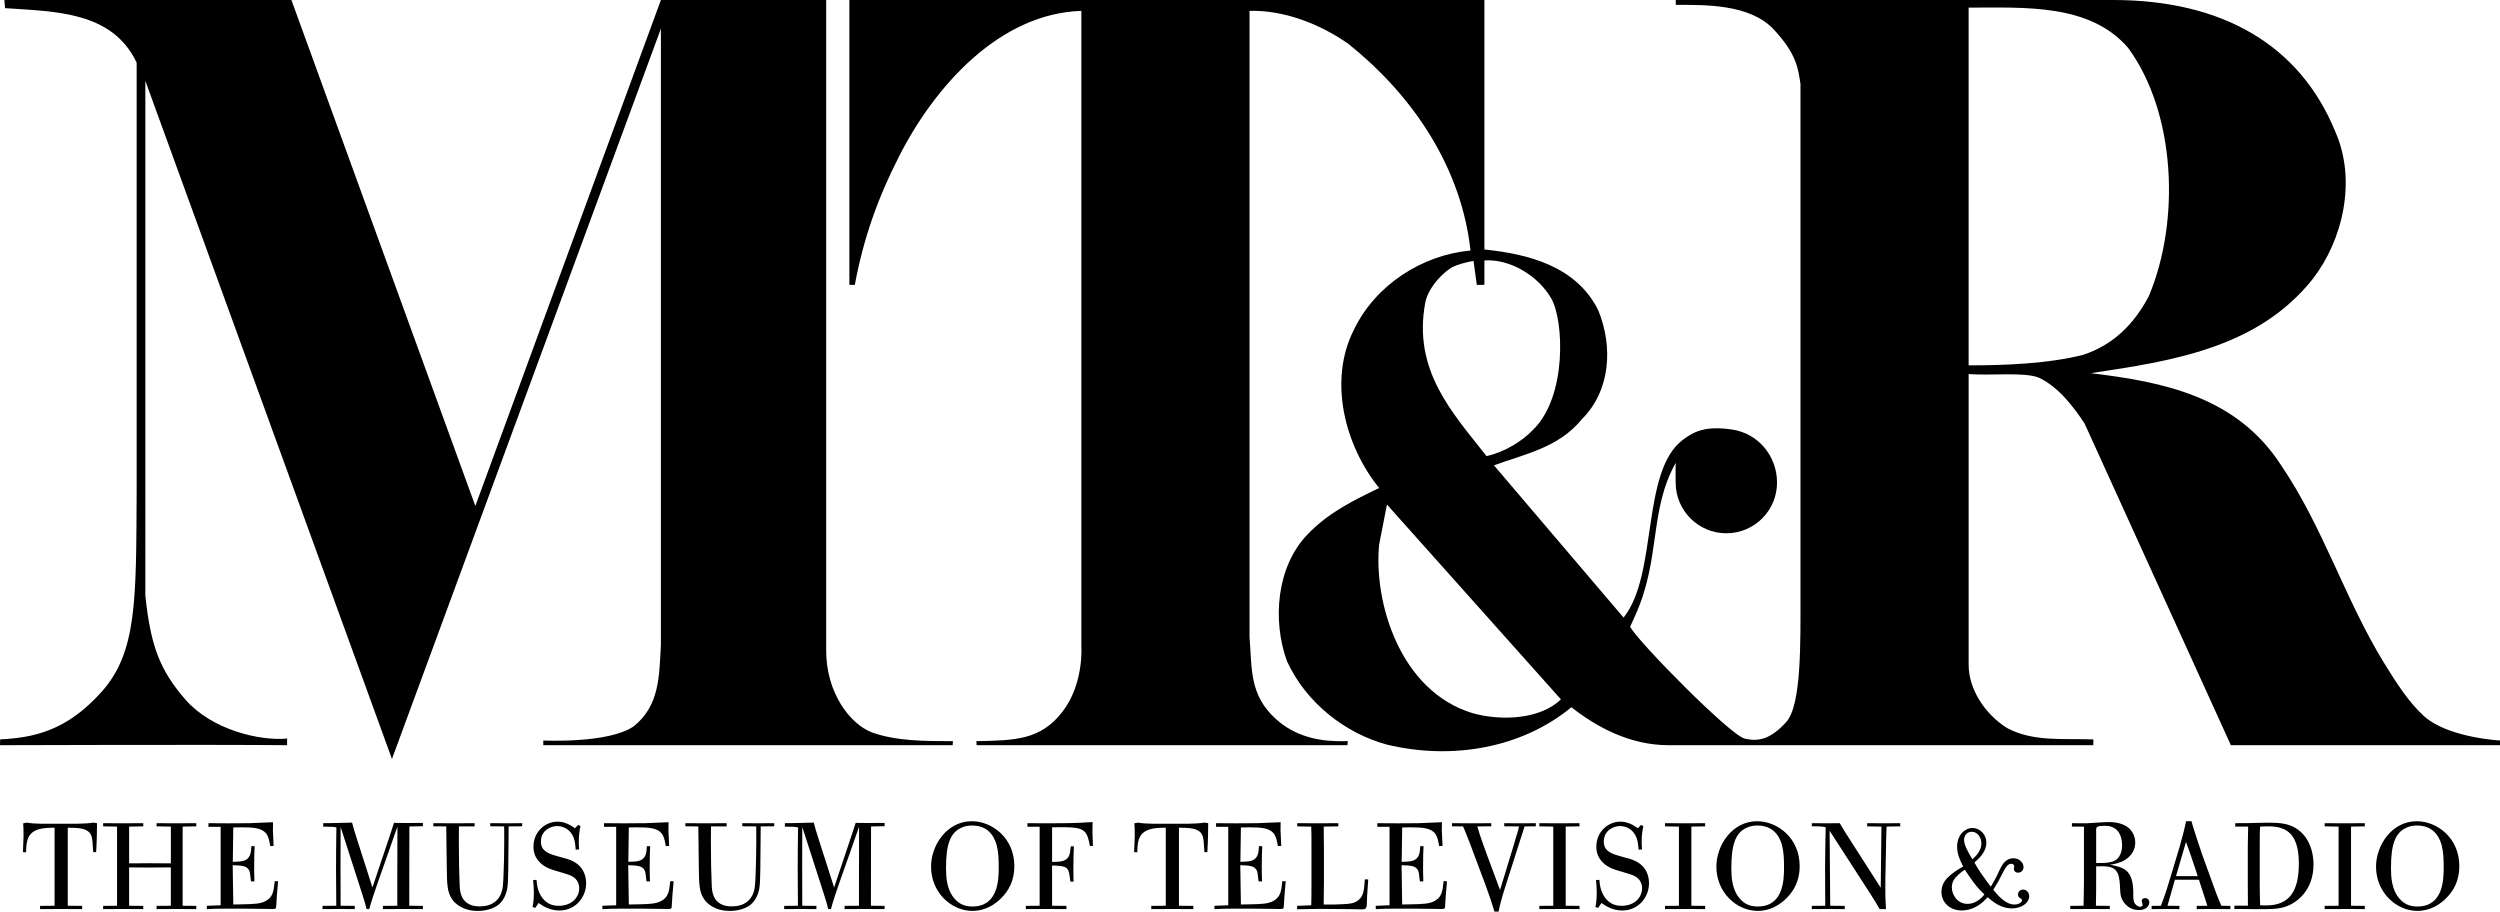 <?xml version="1.0" encoding="iso-8859-1"?>
<!-- Generator: Adobe Illustrator 12.0.0, SVG Export Plug-In . SVG Version: 6.00 Build 51448)  -->
<!DOCTYPE svg PUBLIC "-//W3C//DTD SVG 1.1//EN" "http://www.w3.org/Graphics/SVG/1.1/DTD/svg11.dtd">
<svg  version="1.1" id="Calque_1" xmlns="http://www.w3.org/2000/svg" xmlns:xlink="http://www.w3.org/1999/xlink" width="287.392" height="104.797"
	 viewBox="0 0 287.392 104.797" style="overflow:visible;enable-background:new 0 0 287.392 104.797;" xml:space="preserve">
<g>
	<path d="M54.642,58.166L75.975,0h19v74.812c0,4.75,2.667,8.388,5.267,9.388c2.8,1,6.1,1,9.3,1l-0.025,0.466H62.454v-0.541
		c0,0,7.487,0.375,10.388-1.625c3-2.4,2.933-5.775,3.133-9.375V3.292L45.058,87.25L16.708,9.292v59.167
		c0.6,5.699,1.621,8.541,4.621,11.979S29.808,85.2,33.008,84.9L33,85.666c-8.483-0.086-33,0-33,0L0.017,85
		c3.8-0.2,7.625-0.938,11.688-5.5s3.938-10.625,4.004-22.875V7.2c-2.8-5.9-9.33-5.863-15.129-6.263L0.5,0h33L54.642,58.166z"/>
	<path d="M278.642,82.312c-1.674-1.522-3.088-3.674-4.601-6.14c-4.483-7.311-6.939-15.495-11.8-22.673
		c-5.1-7.9-13.5-9.6-21.899-10.6c9.399-1.4,19.2-2.9,25.5-10.8c3.5-4.5,5.1-11.4,2.6-17c-4.1-10-13.05-15.1-25.55-15.1h-50.25v0.562
		c3.3,0,8.5-0.125,11.25,2.812s2.809,4.65,3.084,6.25v59.062c0,5.062,0.129,12.375-1.634,14.312s-3.138,2.312-4.8,1.9
		c-1.663-0.413-12.062-10.938-13.15-12.838l0.562-1.25c3-6.562,1.588-12.112,4.688-17.612c-0.044,0.591-0.015,2.137-0.015,2.278
		c0,3.22,2.608,5.828,5.827,5.828s5.827-2.608,5.827-5.828c0-3.031-2.14-5.666-5.202-6.104s-4.364,0.23-5.652,1.212
		c-4.805,3.663-2.807,15.44-6.785,20.413l-14.9-17.5c3.5-1.3,7.4-2,10.101-5.3c3.3-3.3,3.6-8.3,1.899-12.5
		c-2.5-5.1-8.1-6.513-13.1-7.013V0h-73v32.75h0.625c1-5.4,2.675-10.05,5.075-14.75c4.1-8.1,11.566-16.45,20.966-16.75v73
		c0,0,0.333,4.312-2.167,7.562s-5.438,3.312-9.9,3.388l0.025,0.466h42.625l0.05-0.466c-1.175-0.013-5.112,0.3-8.237-2.513
		s-2.763-5.838-3.062-9.438v-72c3.9-0.1,8,1.45,11.3,3.75c7.8,6.2,13.101,14.6,14.101,23.8c-5.5,0.5-10.9,3.9-13.4,9.1
		c-3,5.9-1,13.4,2.9,18.2c-2.9,1.4-5.801,2.801-8.2,5.301c-3.601,3.699-4.101,9.899-2.4,14.6c2.2,4.8,6.7,8.3,11.5,9.6
		c7.5,1.801,15.5,0.4,21.2-4.3c2.8,2.2,6.625,4.366,11.188,4.366h48.812V85c-3.5-0.125-6.9,0.3-9.9-1.3
		c-2.537-1.575-4.434-4.45-4.434-7.263V43c2.601,0.2,6.334-0.25,8.034,0.4c2.2,1,4,3.3,5.3,5.3l16.812,36.966h30.938v-0.541
		C287.392,85.125,281.392,84.812,278.642,82.312z M163.842,34.8c0.336-1.813,2.237-3.712,3.3-4.175s2.25-0.625,2.25-0.625
		l0.375,2.75h0.875v-2.812c3-0.2,6.225,1.812,7.688,4.375s1.812,11.288-2.088,15.087c-1.287,1.35-3.262,2.55-5.35,3.038
		C166.979,47.45,162.392,42.625,163.842,34.8z M169.342,82c-8.4-2.5-11.45-12.75-10.8-19.4l0.899-4.6l20,22.4
		C177.042,82.7,172.642,82.9,169.342,82z M239.441,40.8c-4,1-8.737,1.2-13.134,1.2V0.875c6.5,0,13.934-0.475,18.334,4.625
		c5.5,7.5,6,19.9,2.4,28.5C245.342,37.3,242.842,39.7,239.441,40.8z"/>
</g>
<path d="M7.789,104.121l1.653,0.015v0.372c-0.798-0.014-1.597-0.013-2.396-0.013c-0.813,0-1.626-0.001-2.44,0.013v-0.372
	l1.669-0.015v-8.967c-0.743,0-1.29,0.014-1.879,0.195c-1.192,0.393-1.304,1.262-1.374,2.046l-0.028,0.589l-0.359-0.028l0.07-1.751
	c0-0.855,0-1.065-0.042-1.557l0.415-0.084c0.981,0.183,2.482,0.127,3.968,0.127c1.247,0,2.62,0.041,3.684-0.127l0.421,0.064
	c0,0.575-0.014,2.008-0.098,3.327h-0.336l-0.084-1.191c-0.056-0.546-0.126-1.064-0.784-1.358c-0.546-0.252-1.358-0.252-2.059-0.252
	V104.121z"/>
<path d="M14.844,99.25c0.028,0,1.136-0.016,2.511-0.016c0.757,0,1.529,0.001,2.286,0.016v-4.227L18,94.995V94.63
	c0.729,0.014,1.473,0.013,2.2,0.013c0.782,0,1.582,0.001,2.367-0.014v0.366l-1.571,0.028v9.098l1.57,0.015v0.372
	c-0.743-0.014-1.5-0.013-2.255-0.013c-0.769,0-1.54-0.001-2.312,0.013v-0.372l1.641-0.015v-4.408
	c-0.842,0.014-1.683,0.015-2.511,0.015c-0.757,0-1.529-0.001-2.287-0.015v4.408l1.627,0.015v0.372c-0.154,0-1.08-0.013-2.51-0.013
	c-0.7,0-1.401-0.001-2.103,0.013v-0.372l1.599-0.015v-9.098l-1.599-0.028V94.63c0.828,0.014,1.851,0.013,2.243,0.013
	c0.785,0,1.584,0.001,2.37-0.014v0.366l-1.627,0.028V99.25z"/>
<path d="M26.749,99.46l0.07,4.516l0.899-0.015c1.531-0.027,2.257-0.056,2.885-0.419c0.74-0.434,0.866-1.049,0.978-2.248l0.389,0.015
	l-0.14,1.624c-0.042,0.757-0.069,1.022-0.083,1.3c-0.028,0.235-0.042,0.264-0.516,0.264c-0.098,0-0.601-0.015-0.712-0.015
	c-1.411-0.027-2.83-0.027-4.246-0.027c-1.189,0-1.792,0.014-2.493,0.056v-0.387l1.585-0.057v-9.025h-1.403v-0.412
	c0.393,0.014,1.318,0.015,2.297,0.015c0.911,0,1.95-0.015,2.442-0.015c0.939-0.028,1.935-0.07,2.686-0.112
	c-0.014,0.42-0.014,0.547-0.014,0.939l0.083,1.78l-0.385,0.028c-0.112-0.617-0.196-1.107-0.491-1.472
	c-0.49-0.589-1.373-0.688-2.75-0.688l-1.012,0.014l-0.056,3.954l0.632-0.028c0.408-0.028,1.026-0.07,1.307-0.673
	c0.155-0.295,0.168-0.701,0.197-1.107l0.378,0.014c-0.028,0.505-0.056,1.009-0.056,2.266c0,0.266,0,1.008,0.028,1.778h-0.393
	c-0.113-0.98-0.127-1.093-0.225-1.288c-0.239-0.435-0.661-0.49-1.194-0.547L26.749,99.46z"/>
<path d="M39.156,95.063c-0.014,3.701-0.014,5.006,0,9.058l1.626,0.015v0.372c-0.603-0.014-1.22-0.013-1.833-0.013
	c-0.613,0-1.244-0.001-1.875,0.013v-0.372l1.584-0.015c-0.014-1.373-0.028-2.746-0.028-4.091c0-1.584,0.014-3.013,0.042-4.904
	c-0.196-0.057-0.28-0.085-0.771-0.085l-0.744-0.014v-0.398c0.267,0,0.828,0,1.542-0.022c0.779-0.014,1.55-0.028,1.774-0.042
	c0.168,0.631,0.267,0.996,0.631,2.111l1.71,5.343l1.78-5.301c0.196-0.603,0.519-1.542,0.701-2.134c0.07,0,0.154,0.014,0.238,0.014
	c0.406,0.014,0.812,0.013,1.219,0.013c0.266,0,1.136-0.013,1.865-0.013v0.381l-1.557,0.029c0,4.023,0,5.258-0.014,9.113l1.571,0.015
	v0.372c-0.435,0-1.094-0.013-2.369-0.013c-0.742,0-1.485-0.001-2.229,0.013v-0.372l1.654-0.015v-2.973c0-2.104,0-3.813,0.014-6.1
	c-0.042,0.099-0.07,0.197-0.112,0.295c-0.252,0.729-0.659,1.893-0.911,2.608l-1.275,3.617c-0.337,0.968-0.715,2.09-0.939,2.938
	h-0.308c-0.141-0.582-0.252-0.975-0.547-1.872L39.156,95.063z"/>
<path d="M58.473,95.002l-0.042,4.86c-0.014,1.219-0.042,1.751-0.111,2.228c-0.125,0.742-0.446,1.457-1.036,1.933
	c-0.576,0.445-1.447,0.694-2.36,0.694c-0.379,0-0.773-0.041-1.138-0.139c-0.73-0.193-1.433-0.64-1.811-1.199
	c-0.575-0.827-0.589-1.738-0.617-3.74L51.3,95.002l-1.487-0.014v-0.359c0.771,0.014,1.557,0.015,2.329,0.015
	c0.8,0,1.614-0.001,2.416-0.015v0.373h-1.799c-0.014,0.771-0.014,0.854-0.014,1.695l0.028,2.885
	c0.028,0.574,0.042,1.149,0.056,1.737c0.014,0.742,0.028,1.597,0.548,2.199c0.59,0.672,1.476,0.672,1.714,0.672
	c0.379,0,0.759-0.028,1.124-0.153c1.363-0.477,1.531-1.71,1.587-2.144c0.112-0.883,0.196-4.692,0.155-6.892l-1.602-0.014v-0.359
	c0.604,0.014,1.223,0.015,1.825,0.015c0.601,0,1.232-0.001,1.849-0.015v0.359L58.473,95.002z"/>
<path d="M61.674,101.143c0.042,0.518,0.141,1.611,0.928,2.368c0.577,0.56,1.224,0.616,1.617,0.616c1.562,0,2.363-1.009,2.363-2.018
	c0-0.225-0.042-0.463-0.155-0.701c-0.295-0.617-0.872-0.812-1.634-1.037l-0.8-0.238c-0.59-0.168-1.208-0.364-1.77-0.841
	c-0.717-0.616-0.899-1.332-0.899-1.962c0-1.71,1.349-2.875,2.753-2.875c0.744,0,1.404,0.295,2.008,0.759l0.379-0.379l0.267,0.128
	c-0.084,0.38-0.196,0.956-0.196,1.807c0,0.308,0.014,0.588,0.042,0.869l-0.393,0.042c-0.042-0.533-0.084-0.967-0.239-1.374
	c-0.379-1.009-1.25-1.346-1.896-1.346c-0.73,0-1.868,0.491-1.868,1.78c0,1.094,0.856,1.388,1.84,1.668l0.647,0.183
	c0.731,0.182,1.927,0.49,2.472,1.737c0.196,0.448,0.238,0.883,0.238,1.205c0,1.626-1.233,3.135-3.076,3.135
	c-1.125,0-1.927-0.542-2.391-0.864l-0.391,0.572l-0.306-0.125c0.126-0.546,0.154-1.105,0.154-1.667c0-0.546-0.042-0.98-0.084-1.415
	L61.674,101.143z"/>
<path d="M72.217,99.46l0.07,4.516l0.899-0.015c1.531-0.027,2.257-0.056,2.885-0.419c0.74-0.434,0.866-1.049,0.978-2.248l0.389,0.015
	l-0.139,1.624c-0.042,0.757-0.069,1.022-0.083,1.3c-0.028,0.235-0.042,0.264-0.516,0.264c-0.098,0-0.601-0.015-0.712-0.015
	c-1.411-0.027-2.83-0.027-4.247-0.027c-1.188,0-1.792,0.014-2.493,0.056v-0.387l1.585-0.057v-9.025h-1.402v-0.412
	c0.393,0.014,1.318,0.015,2.297,0.015c0.911,0,1.95-0.015,2.442-0.015c0.939-0.028,1.935-0.07,2.686-0.112
	c-0.014,0.42-0.014,0.547-0.014,0.939l0.083,1.78l-0.386,0.028c-0.112-0.617-0.196-1.107-0.49-1.472
	c-0.491-0.589-1.374-0.688-2.75-0.688l-1.012,0.014l-0.056,3.954l0.632-0.028c0.408-0.028,1.026-0.07,1.307-0.673
	c0.154-0.295,0.168-0.701,0.196-1.107l0.378,0.014c-0.028,0.505-0.056,1.009-0.056,2.266c0,0.266,0,1.008,0.028,1.778h-0.393
	c-0.112-0.98-0.126-1.093-0.225-1.288c-0.239-0.435-0.661-0.49-1.195-0.547L72.217,99.46z"/>
<path d="M87.448,95.002l-0.042,4.86c-0.014,1.219-0.042,1.751-0.111,2.228c-0.125,0.742-0.446,1.457-1.037,1.933
	c-0.576,0.445-1.447,0.694-2.36,0.694c-0.379,0-0.772-0.041-1.138-0.139c-0.731-0.193-1.433-0.64-1.811-1.199
	c-0.575-0.827-0.589-1.738-0.617-3.74l-0.056-4.637l-1.487-0.014v-0.359c0.771,0.014,1.557,0.015,2.328,0.015
	c0.8,0,1.615-0.001,2.416-0.015v0.373h-1.798c-0.014,0.771-0.014,0.854-0.014,1.695l0.028,2.885
	c0.028,0.574,0.042,1.149,0.056,1.737c0.014,0.742,0.028,1.597,0.548,2.199c0.59,0.672,1.475,0.672,1.714,0.672
	c0.379,0,0.758-0.028,1.124-0.153c1.363-0.477,1.531-1.71,1.587-2.144c0.112-0.883,0.196-4.692,0.155-6.892l-1.602-0.014v-0.359
	c0.604,0.014,1.223,0.015,1.825,0.015c0.601,0,1.232-0.001,1.849-0.015v0.359L87.448,95.002z"/>
<path d="M92.227,95.063c-0.014,3.701-0.014,5.006,0,9.058l1.626,0.015v0.372c-0.603-0.014-1.219-0.013-1.833-0.013
	c-0.613,0-1.244-0.001-1.875,0.013v-0.372l1.584-0.015c-0.014-1.373-0.028-2.746-0.028-4.091c0-1.584,0.014-3.013,0.042-4.904
	c-0.196-0.057-0.28-0.085-0.771-0.085l-0.743-0.014v-0.398c0.267,0,0.828,0,1.542-0.022c0.779-0.014,1.55-0.028,1.774-0.042
	c0.168,0.631,0.266,0.996,0.631,2.111l1.71,5.343l1.78-5.301c0.196-0.603,0.519-1.542,0.701-2.134c0.07,0,0.154,0.014,0.238,0.014
	c0.407,0.014,0.813,0.013,1.219,0.013c0.266,0,1.136-0.013,1.865-0.013v0.381l-1.557,0.029c0,4.023,0,5.258-0.014,9.113l1.571,0.015
	v0.372c-0.435,0-1.094-0.013-2.369-0.013c-0.743,0-1.486-0.001-2.229,0.013v-0.372l1.654-0.015v-2.973c0-2.104,0-3.813,0.014-6.1
	c-0.042,0.099-0.07,0.197-0.112,0.295c-0.252,0.729-0.659,1.893-0.911,2.608l-1.276,3.617c-0.336,0.968-0.715,2.09-0.939,2.938
	h-0.309c-0.14-0.582-0.252-0.975-0.546-1.872L92.227,95.063z"/>
<path d="M114.81,99.742c0,1.498-0.112,4.466-3.015,4.466c-0.687,0-1.416-0.153-2.061-0.896c-0.926-1.05-0.981-2.547-0.981-3.527
	c0-2.604,0.435-4.061,1.794-4.648c0.393-0.182,0.813-0.238,1.22-0.238c2.243,0,2.72,1.919,2.833,2.366
	C114.767,97.964,114.81,98.691,114.81,99.742z M116.607,99.574c0-3.276-2.583-5.168-4.897-5.168c-2.86,0-4.68,2.76-4.68,5.224
	c0,2.996,2.366,5.085,4.75,5.085c0.744,0,2.062-0.196,3.324-1.473C115.947,102.402,116.607,101.24,116.607,99.574z"/>
<path d="M120.945,99.491v4.63l1.65,0.015v0.372c-0.755-0.014-1.51-0.013-2.268-0.013c-0.8,0-1.599-0.001-2.398,0.013v-0.372
	l1.585-0.015v-9.08h-1.403v-0.412c0.463,0,1.136,0.015,2.118,0.015c0.604,0,1.163-0.001,2.184-0.015
	c0.881,0,2.715-0.085,3.185-0.128c-0.014,0.463-0.014,0.617-0.014,1.108l0.056,1.627l-0.343,0.028
	c-0.155-0.771-0.254-1.29-0.607-1.642c-0.339-0.351-0.805-0.533-2.669-0.533l-1.077,0.015v3.984l0.713-0.028
	c0.364-0.042,0.923-0.084,1.203-0.617c0.14-0.267,0.167-0.561,0.237-1.15h0.351c-0.042,0.939-0.056,1.851-0.056,2.788
	c0,0.336,0,0.688,0.014,1.023c0,0.085,0,0.154,0.014,0.239h-0.378c-0.168-1.46-0.196-1.727-1.482-1.825L120.945,99.491z"/>
<path d="M135.528,104.121l1.653,0.015v0.372c-0.798-0.014-1.597-0.013-2.396-0.013c-0.813,0-1.626-0.001-2.439,0.013v-0.372
	l1.668-0.015v-8.967c-0.743,0-1.29,0.014-1.879,0.195c-1.192,0.393-1.304,1.262-1.374,2.046l-0.028,0.589l-0.359-0.028l0.07-1.751
	c0-0.855,0-1.065-0.042-1.557l0.416-0.084c0.981,0.183,2.481,0.127,3.968,0.127c1.247,0,2.62,0.041,3.685-0.127l0.42,0.064
	c0,0.575-0.014,2.008-0.098,3.327h-0.337l-0.084-1.191c-0.056-0.546-0.126-1.064-0.785-1.358c-0.546-0.252-1.358-0.252-2.059-0.252
	V104.121z"/>
<path d="M142.58,99.46l0.07,4.516l0.899-0.015c1.531-0.027,2.257-0.056,2.885-0.419c0.74-0.434,0.865-1.049,0.978-2.248l0.389,0.015
	l-0.14,1.624c-0.041,0.757-0.068,1.022-0.083,1.3c-0.028,0.235-0.042,0.264-0.515,0.264c-0.099,0-0.602-0.015-0.713-0.015
	c-1.411-0.027-2.83-0.027-4.246-0.027c-1.188,0-1.792,0.014-2.493,0.056v-0.387l1.585-0.057v-9.025h-1.402v-0.412
	c0.393,0.014,1.318,0.015,2.297,0.015c0.91,0,1.95-0.015,2.442-0.015c0.939-0.028,1.935-0.07,2.686-0.112
	c-0.014,0.42-0.014,0.547-0.014,0.939l0.083,1.78l-0.386,0.028c-0.112-0.617-0.196-1.107-0.491-1.472
	c-0.49-0.589-1.373-0.688-2.75-0.688l-1.012,0.014l-0.056,3.954l0.632-0.028c0.408-0.028,1.026-0.07,1.307-0.673
	c0.154-0.295,0.169-0.701,0.196-1.107l0.378,0.014c-0.027,0.505-0.056,1.009-0.056,2.266c0,0.266,0,1.008,0.028,1.778h-0.393
	c-0.112-0.98-0.127-1.093-0.225-1.288c-0.239-0.435-0.661-0.49-1.194-0.547L142.58,99.46z"/>
<path d="M152.194,101.548c-0.014,1.708-0.014,2.029-0.028,2.436h1.109c1.782-0.057,2.316-0.069,2.85-0.476
	c0.646-0.504,0.688-1.204,0.772-2.423l0.391,0.015l-0.111,1.624c-0.015,0.336-0.042,0.657-0.042,1.008
	c-0.015,0.557-0.056,0.806-0.49,0.806c-0.21,0-1.222-0.014-1.446-0.027c-0.52,0-3.032-0.028-3.594-0.028
	c-0.645,0-1.879,0.028-2.497,0.042l0.015-0.398l1.613-0.057c0.014-0.6,0.027-1.2,0.027-2.493v-3.864c0-1.455,0-2.029-0.027-2.688
	l-1.613-0.028V94.63c0.758,0.014,1.542,0.013,2.301,0.013c1.277,0,2.231-0.013,2.428-0.014v0.366l-1.685,0.028
	c0.015,0.434,0.015,0.672,0.015,1.288c0.014,0.476,0.014,0.952,0.014,1.428V101.548z"/>
<path d="M161.121,99.46l0.069,4.516l0.899-0.015c1.531-0.027,2.258-0.056,2.886-0.419c0.74-0.434,0.865-1.049,0.978-2.248
	l0.389,0.015l-0.14,1.624c-0.042,0.757-0.068,1.022-0.083,1.3c-0.027,0.235-0.042,0.264-0.515,0.264
	c-0.099,0-0.602-0.015-0.713-0.015c-1.41-0.027-2.829-0.027-4.246-0.027c-1.188,0-1.791,0.014-2.493,0.056v-0.387l1.585-0.057
	v-9.025h-1.402v-0.412c0.393,0.014,1.318,0.015,2.297,0.015c0.91,0,1.95-0.015,2.442-0.015c0.939-0.028,1.935-0.07,2.686-0.112
	c-0.015,0.42-0.015,0.547-0.015,0.939l0.084,1.78l-0.386,0.028c-0.112-0.617-0.196-1.107-0.491-1.472
	c-0.49-0.589-1.373-0.688-2.75-0.688l-1.012,0.014l-0.056,3.954l0.632-0.028c0.408-0.028,1.026-0.07,1.308-0.673
	c0.154-0.295,0.169-0.701,0.196-1.107l0.379,0.014c-0.028,0.505-0.056,1.009-0.056,2.266c0,0.266,0,1.008,0.027,1.778h-0.393
	c-0.112-0.98-0.127-1.093-0.225-1.288c-0.239-0.435-0.66-0.49-1.194-0.547L161.121,99.46z"/>
<path d="M172.439,102.306l1.501-4.911c0.112-0.363,0.211-0.728,0.322-1.092c0.268-0.854,0.295-0.951,0.365-1.301l-1.697-0.014
	l-0.014-0.359c0.617,0.014,1.248,0.015,1.852,0.015c0.59,0,1.194-0.001,1.784-0.015v0.359l-1.292,0.014l-2.244,7.024
	c-0.448,1.44-0.561,1.889-0.743,2.771h-0.478c-0.35-1.148-0.463-1.512-1.052-3.135l-1.81-4.827
	c-0.547-1.399-0.617-1.554-0.744-1.833l-1.276-0.014v-0.359c0.757,0.014,1.529,0.015,2.287,0.015c0.743,0,1.487-0.001,2.23-0.015
	v0.359l-1.6,0.014c0.295,1.063,0.729,2.225,1.123,3.316L172.439,102.306z"/>
<path d="M179.989,104.121l1.586,0.015v0.372c-0.646-0.014-1.445-0.013-1.726-0.013c-1.277,0-2.245-0.001-2.89,0.013v-0.372
	l1.599-0.015v-9.098l-1.599-0.028V94.63c0.827,0.014,1.837,0.013,2.229,0.013c0.548,0,1.585,0.001,2.386-0.014v0.366l-1.586,0.028
	V104.121z"/>
<path d="M183.858,101.143c0.043,0.518,0.141,1.611,0.929,2.368c0.577,0.56,1.224,0.616,1.617,0.616c1.562,0,2.363-1.009,2.363-2.018
	c0-0.225-0.042-0.463-0.155-0.701c-0.295-0.617-0.872-0.812-1.633-1.037l-0.801-0.238c-0.59-0.168-1.207-0.364-1.77-0.841
	c-0.717-0.616-0.899-1.332-0.899-1.962c0-1.71,1.349-2.875,2.753-2.875c0.744,0,1.404,0.295,2.008,0.759l0.379-0.379l0.267,0.128
	c-0.084,0.38-0.196,0.956-0.196,1.807c0,0.308,0.014,0.588,0.042,0.869l-0.393,0.042c-0.042-0.533-0.084-0.967-0.238-1.374
	c-0.38-1.009-1.25-1.346-1.896-1.346c-0.73,0-1.868,0.491-1.868,1.78c0,1.094,0.856,1.388,1.84,1.668l0.647,0.183
	c0.731,0.182,1.927,0.49,2.473,1.737c0.195,0.448,0.237,0.883,0.237,1.205c0,1.626-1.233,3.135-3.075,3.135
	c-1.125,0-1.928-0.542-2.392-0.864l-0.391,0.572l-0.305-0.125c0.125-0.546,0.153-1.105,0.153-1.667c0-0.546-0.042-0.98-0.084-1.415
	L183.858,101.143z"/>
<path d="M194.436,104.121l1.584,0.015v0.372c-0.645-0.014-1.444-0.013-1.725-0.013c-1.277,0-2.245-0.001-2.89,0.013v-0.372
	l1.599-0.015v-9.098l-1.599-0.028V94.63c0.827,0.014,1.837,0.013,2.23,0.013c0.547,0,1.585,0.001,2.384-0.014v0.366l-1.584,0.028
	V104.121z"/>
<path d="M205.087,99.742c0,1.498-0.111,4.466-3.015,4.466c-0.687,0-1.416-0.153-2.062-0.896c-0.925-1.05-0.98-2.547-0.98-3.527
	c0-2.604,0.435-4.061,1.795-4.648c0.393-0.182,0.812-0.238,1.219-0.238c2.244,0,2.721,1.919,2.833,2.366
	C205.045,97.964,205.087,98.691,205.087,99.742z M206.886,99.574c0-3.276-2.584-5.168-4.897-5.168c-2.86,0-4.68,2.76-4.68,5.224
	c0,2.996,2.366,5.085,4.75,5.085c0.743,0,2.062-0.196,3.323-1.473C206.226,102.402,206.886,101.24,206.886,99.574z"/>
<path d="M216.735,101.098c-0.014,1.26-0.014,1.987,0.07,3.41h-0.729c-0.309-0.568-0.631-1.072-1.149-1.885l-4.6-7.124l0.07,8.622
	l1.668,0.015v0.372c-0.673-0.014-1.346-0.013-2.02-0.013c-0.59,0-1.178-0.001-1.768,0.013v-0.372l1.543-0.015v-0.742
	c0-1.203-0.015-2.421-0.015-3.625c0-1.399,0.043-3.359,0.07-4.66c-0.267-0.057-0.35-0.07-0.854-0.099l-0.744-0.014V94.63
	c0.533,0.014,1.065,0.013,1.585,0.013c0.534,0,1.08,0.001,1.627-0.014c0.464,0.801,0.743,1.234,1.206,1.948l3.506,5.473l0.084-7.026
	l-1.641-0.028V94.63c0.617,0.014,1.248,0.013,1.865,0.013c0.969,0,1.866-0.013,1.936-0.014v0.366l-1.57,0.028
	c-0.057,1.498-0.057,1.666-0.07,2.729L216.735,101.098z"/>
<path d="M228.123,102.827c-0.742,0.952-1.557,1.078-1.949,1.078c-1.232,0-1.797-1.135-1.797-1.891c0-0.688,0.353-1.093,0.719-1.43
	c0.35-0.336,0.615-0.504,0.783-0.603c0.196,0.309,0.505,0.799,0.969,1.415C227.423,102.154,227.745,102.463,228.123,102.827z
	 M229.145,102.28c0.56-0.896,0.615-1.009,1.147-2.06c0.224-0.434,0.503-0.924,0.923-0.924c0.225,0,0.337,0.168,0.337,0.308
	c0,0.056-0.043,0.267-0.043,0.308c0,0.154,0.141,0.406,0.477,0.406c0.379,0,0.632-0.279,0.632-0.645c0-0.547-0.52-1.012-1.164-1.012
	c-0.868,0-1.273,0.746-1.427,1.04c-0.154,0.28-0.28,0.562-0.406,0.841c-0.336,0.687-0.56,1.037-0.77,1.388
	c-1.05-1.43-1.315-1.779-1.877-2.775c0.604-0.55,1.373-1.237,1.373-2.304c0-0.898-0.714-1.666-1.584-1.666
	c-0.939,0-1.779,0.852-1.779,2.157c0,0.842,0.322,1.53,0.699,2.262c-1.545,0.896-2.498,1.667-2.498,2.928
	c0,1.232,0.982,2.135,2.345,2.135c0.561,0,1.065-0.155,1.444-0.339c0.771-0.359,1.205-0.85,1.514-1.185
	c0.673,0.573,1.543,1.286,2.819,1.286c1.024,0,1.964-0.602,1.964-1.398c0-0.476-0.351-0.77-0.701-0.77
	c-0.379,0-0.589,0.322-0.589,0.561c0,0.251,0.154,0.363,0.225,0.405c0.168,0.111,0.238,0.153,0.238,0.279
	c0,0.195-0.351,0.476-0.856,0.476C230.544,104.004,229.593,102.854,229.145,102.28z M226.735,98.774
	c-0.394-0.66-0.954-1.601-0.954-2.204c0-0.575,0.379-0.954,0.883-0.954c0.688,0,1.108,0.688,1.108,1.348
	C227.772,97.707,227.239,98.367,226.735,98.774z"/>
<path d="M240.968,95.688c-0.015-0.42,0-0.547,0.153-0.645c0.14-0.084,0.518-0.112,0.812-0.112c0.322,0,0.965,0.015,1.47,0.547
	c0.461,0.504,0.545,1.247,0.545,1.709c0,0.896-0.378,1.401-0.644,1.625c-0.56,0.42-1.497,0.406-2.336,0.392V95.688z
	 M239.564,101.228c-0.014,1.109-0.014,1.686-0.042,2.655v0.238l-1.528,0.015v0.372c0.771-0.014,1.542-0.013,2.313-0.013
	c0.744,0,1.485-0.001,2.228,0.013v-0.372l-1.596-0.015c0.028-1.334,0.028-1.938,0.028-2.641v-1.883l0.713-0.015
	c1.707,0,1.932,0.731,2.029,2.304l0.028,0.619c0.042,0.443,0.084,0.752,0.406,1.216c0.28,0.378,0.632,0.673,1.137,0.813
	c0.184,0.057,0.395,0.084,0.592,0.084c0.931,0,1.212-0.562,1.212-0.884c0-0.267-0.197-0.491-0.479-0.491
	c-0.127,0-0.395,0.057-0.395,0.322c0,0.07,0.099,0.394,0.099,0.449c0,0.154-0.127,0.225-0.268,0.225
	c-0.128,0-0.324-0.07-0.479-0.211c-0.312-0.28-0.312-0.673-0.325-1.023v-0.52c-0.028-0.715-0.084-1.823-0.854-2.44
	c-0.337-0.28-0.799-0.406-1.247-0.519l-0.574-0.127c0.126-0.015,0.252-0.027,0.393-0.057c1.286-0.225,2.506-1.051,2.506-2.494
	c0-0.756-0.378-1.4-0.896-1.779c-0.729-0.527-1.708-0.569-2.226-0.569c-0.379,0-1.371,0.083-2.424,0.139
	c-0.267,0.003-0.575,0.004-0.869,0.004c-0.281,0-0.604-0.001-0.855-0.015l-0.014,0.391l1.388,0.015V101.228z"/>
<path d="M250.147,100.717l1.148-3.928c0.21,0.533,0.295,0.785,1.037,2.974l0.309,0.954H250.147z M253.09,98.052
	c-0.21-0.632-0.421-1.263-0.63-1.908c-0.337-1.009-0.407-1.275-0.533-1.738h-0.616c-0.183,0.855-0.309,1.36-0.757,2.974
	l-0.883,2.931c-0.463,1.565-0.757,2.521-1.261,3.812l-1.065,0.015v0.372c0.546-0.014,1.107-0.013,1.653-0.013
	c0.504,0,1.037-0.001,1.541,0.013v-0.372l-1.372-0.015l0.854-2.99h2.761l0.967,2.99l-1.219,0.015v0.372
	c0.336-0.014,0.715-0.013,1.052-0.013c0.91,0,1.905-0.001,2.816,0.013v-0.372l-1.037-0.015c-0.393-0.87-0.533-1.235-1.71-4.513
	L253.09,98.052z"/>
<path d="M259.771,97.476c0-1.751,0.015-1.99,0.042-2.453c0.49-0.028,0.715-0.028,0.938-0.028c2.018,0,3.516,0.758,3.516,4.278
	c0,3.185-1.093,4.812-3.754,4.812c-0.224,0-0.322,0-0.7-0.028c-0.027-1.094-0.042-1.642-0.042-2.469V97.476z M258.399,101.662
	c0,0.393,0.015,2.1,0.015,2.45h-1.557v0.396c0.126-0.014,0.253-0.013,0.449-0.013c0.237,0,1.275,0.013,1.485,0.013h0.713
	c1.246,0.014,2.353,0.042,3.333-0.311c1.19-0.436,3.115-1.835,3.115-4.817c0-1.958-0.857-3.782-2.653-4.482
	c-0.938-0.346-1.975-0.331-2.941-0.317l-0.826,0.014c-1.118,0.035-1.314,0.035-2.576,0.035v0.396h1.486
	c-0.028,1.26-0.043,1.89-0.043,2.227V101.662z"/>
<path d="M270.268,104.121l1.584,0.015v0.372c-0.645-0.014-1.444-0.013-1.725-0.013c-1.276,0-2.245-0.001-2.89,0.013v-0.372
	l1.599-0.015v-9.098l-1.599-0.028V94.63c0.827,0.014,1.837,0.013,2.23,0.013c0.547,0,1.585,0.001,2.385-0.014v0.366l-1.585,0.028
	V104.121z"/>
<path d="M280.92,99.742c0,1.498-0.112,4.466-3.015,4.466c-0.688,0-1.416-0.153-2.062-0.896c-0.926-1.05-0.982-2.547-0.982-3.527
	c0-2.604,0.435-4.061,1.795-4.648c0.393-0.182,0.813-0.238,1.221-0.238c2.243,0,2.721,1.919,2.833,2.366
	C280.877,97.964,280.92,98.691,280.92,99.742z M282.718,99.574c0-3.276-2.584-5.168-4.896-5.168c-2.861,0-4.681,2.76-4.681,5.224
	c0,2.996,2.366,5.085,4.75,5.085c0.743,0,2.062-0.196,3.324-1.473C282.058,102.402,282.718,101.24,282.718,99.574z"/>
</svg>
